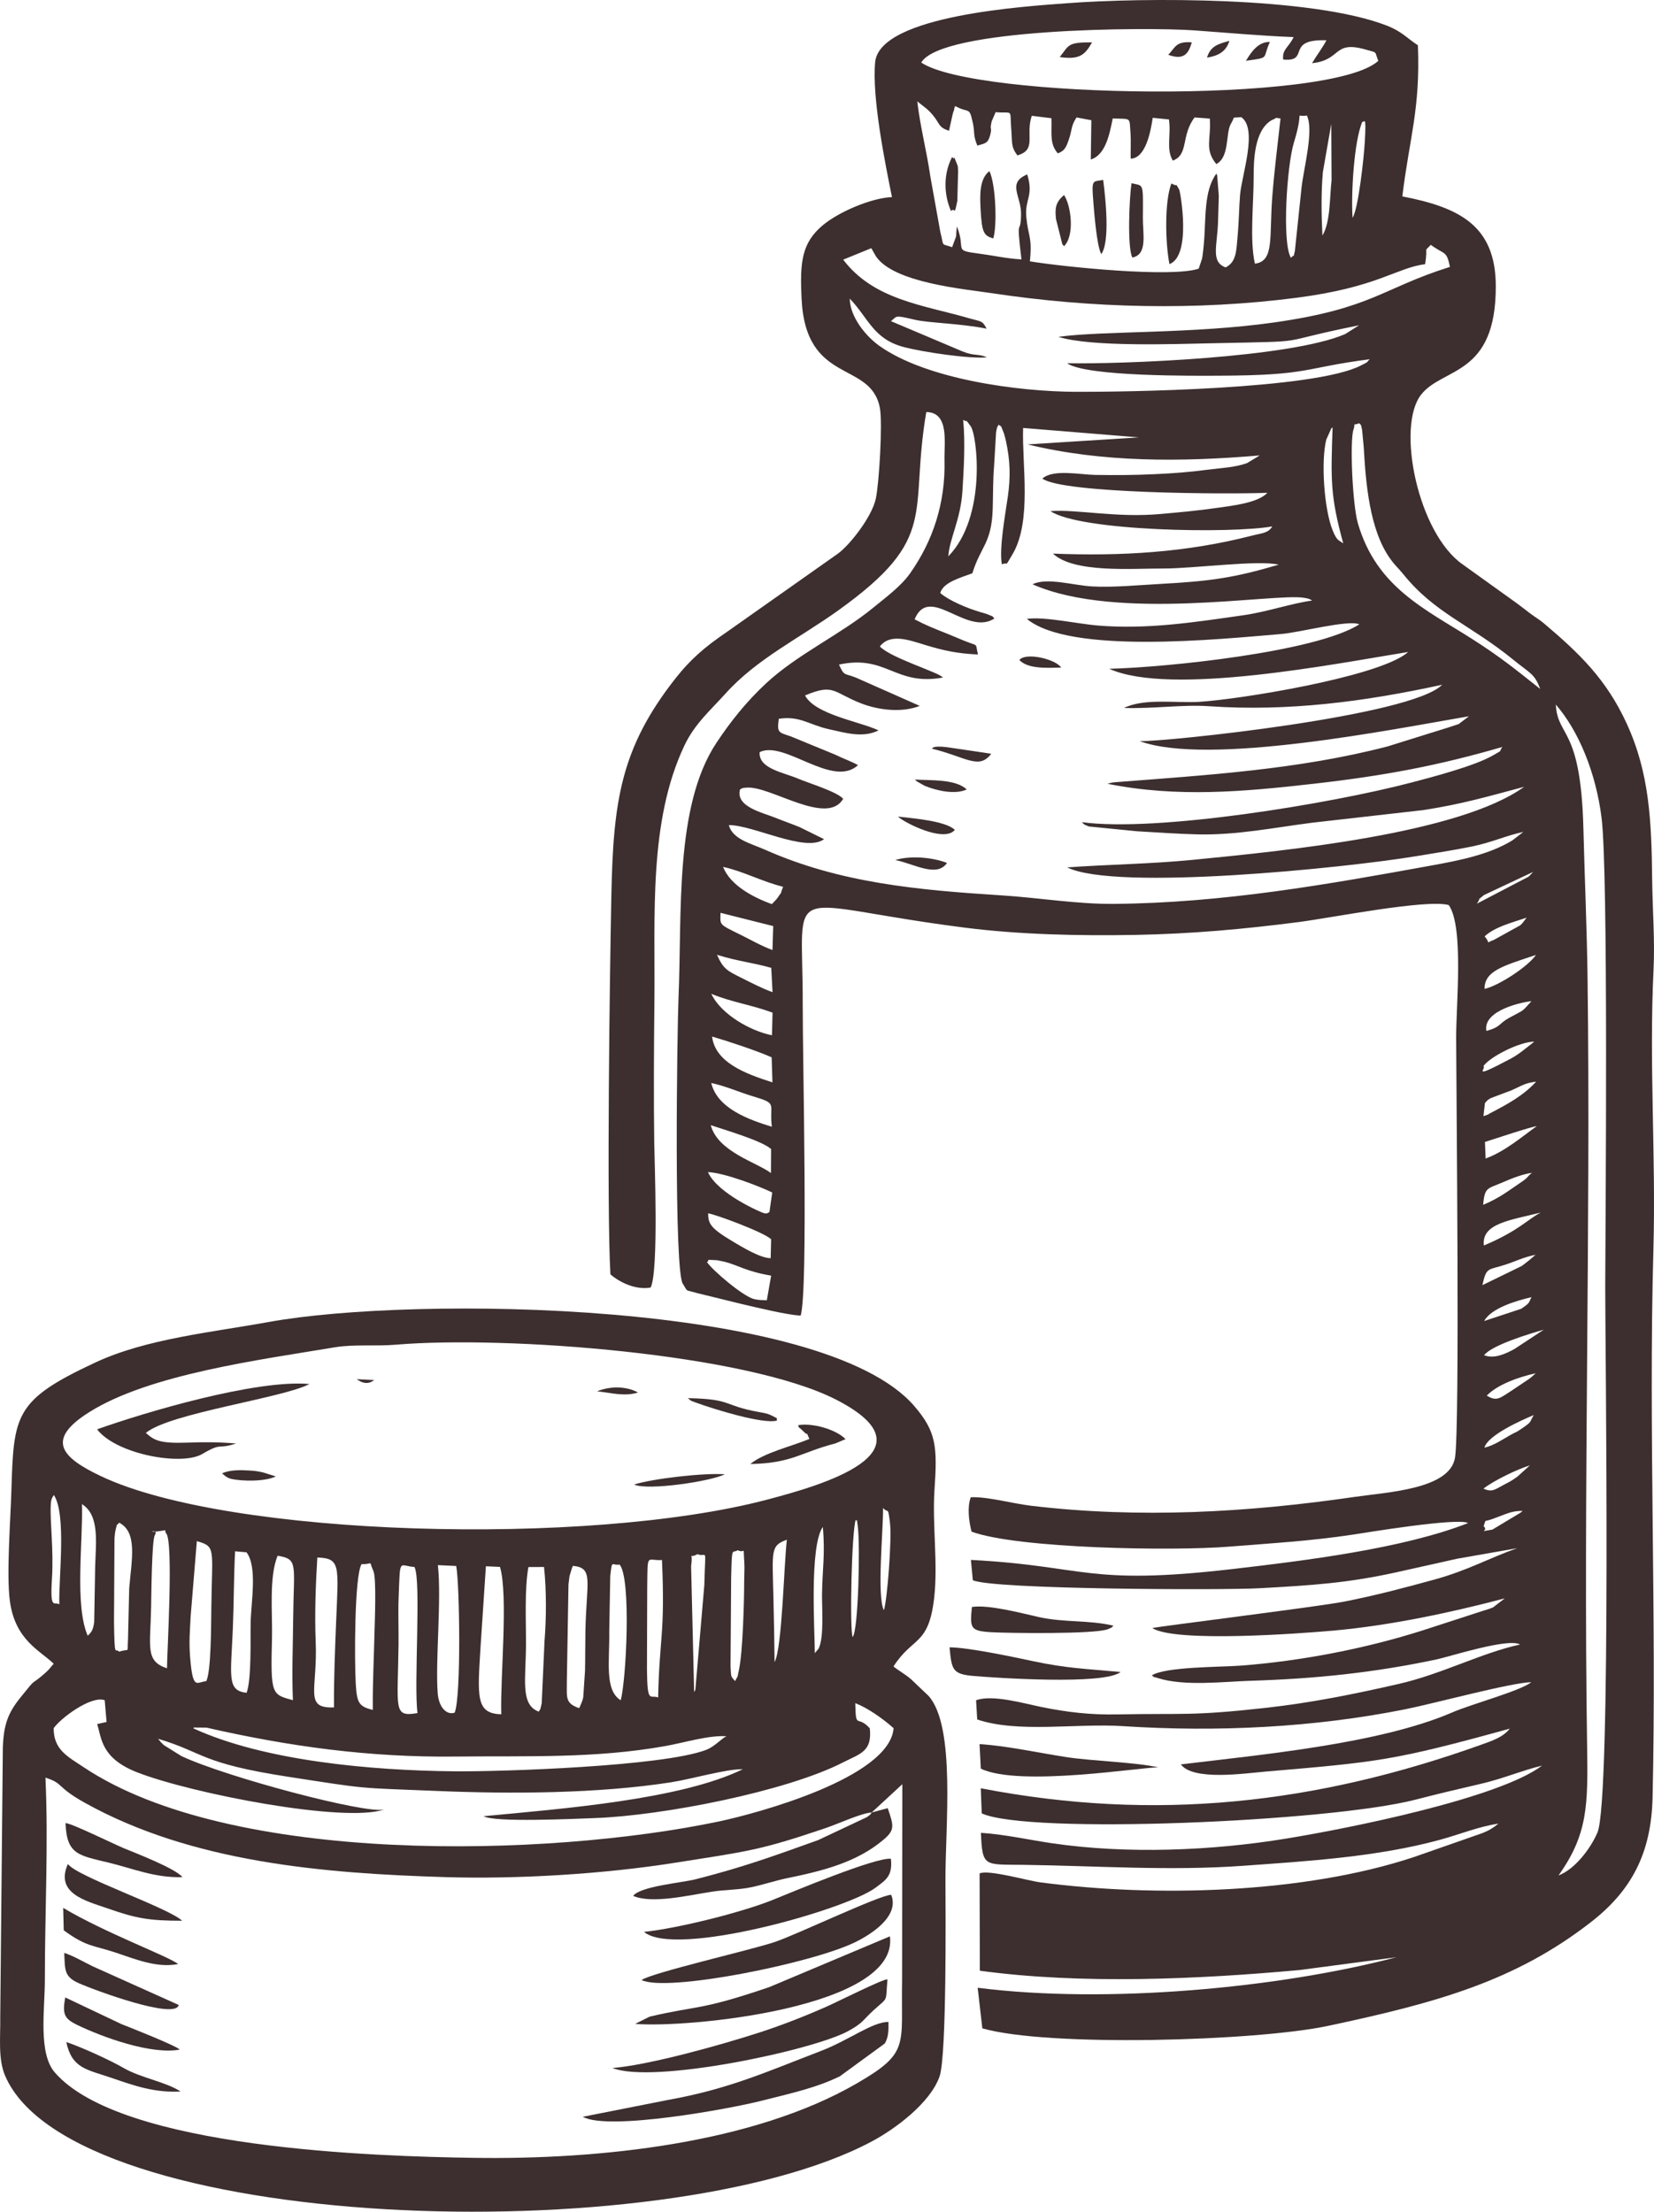 <?xml version="1.0" encoding="UTF-8"?> <svg xmlns="http://www.w3.org/2000/svg" xmlns:xlink="http://www.w3.org/1999/xlink" xmlns:xodm="http://www.corel.com/coreldraw/odm/2003" xml:space="preserve" width="187.731mm" height="251.003mm" version="1.1" style="shape-rendering:geometricPrecision; text-rendering:geometricPrecision; image-rendering:optimizeQuality; fill-rule:evenodd; clip-rule:evenodd" viewBox="0 0 4688.24 6268.34"> <defs> <style type="text/css"> .fil0 {fill:#3D2F2F} </style> </defs> <g id="Слой_x0020_1">  <g id="_2403160547760"> <path class="fil0" d="M4205.25 4325.38c8.33,-21.95 -0.88,-11.01 24.08,-20 45.18,-16.28 53.46,-23.03 86.52,-23.39 -1.91,1.61 -4.31,3.84 -5.6,4.95l-79.92 48.1c-46.98,7.7 -8.66,4.39 -25.07,-9.66zm-0.33 -106.41c29.12,-23.02 96.63,-55.29 131.53,-65.91l-35.13 31.68c-13.71,9.65 -16,11.54 -31.42,19.5 -33.78,17.45 -39.28,26.15 -64.98,14.72zm2.6 -116.01c9.21,-35.07 102.83,-76.99 140.04,-92.57 -13.1,21.12 -3.77,17.49 -32.43,37.2 -22.06,15.17 -13.99,8.2 -33.7,19.29 -25.51,14.36 -45.54,29.13 -73.92,36.08zm6.69 -147.6c30.19,-31.03 88.71,-52.36 138.68,-63.31 -2.11,1.85 -4.61,4.29 -6.25,5.65 -1.58,1.31 -4.15,3.82 -6.06,5.34 -1.8,1.44 -4,3.23 -5.96,4.72l-48.02 32.21c-33.15,20.62 -42.88,33.94 -72.38,15.39zm-7.55 -114.53c22.59,-29.06 131.43,-61.66 169.1,-72.25l-83.01 54.62c-25.22,13.73 -57.7,29.04 -86.09,17.63zm0.27 -96.91c19.72,-36.54 90.23,-57.27 134.27,-67.67 -9.17,15.96 -2.16,14.97 -29.67,33.14l-104.6 34.54zm-2069.37 -62.09c-30.72,-7.08 -118.79,-82 -133.89,-105.3 14.26,-5.99 -15.66,-7.07 29.25,-4.87 1.06,0.05 19.4,3.89 21.86,4.55 40.73,10.89 59.83,26.99 131.05,39.13l-12.32 69.91c-14.58,-0.79 -22.25,-0.27 -35.95,-3.42zm2064.28 -39.5c11.27,-52.22 15.7,-42.03 64.57,-57.96 33.69,-10.98 49.6,-20.66 86.02,-28.09l-18.9 16.16c-1.79,1.44 -3.81,2.88 -5.59,4.28 -8.13,6.4 -6.5,5.46 -15.03,11.47l-111.07 54.13zm-2017.36 -76.45c-29.02,0.02 -80.83,-31.51 -106.71,-46.95 -63.83,-38.09 -70.31,-50.25 -70.57,-80.13 18.98,2.14 156.33,52.76 178.53,73.26l-1.25 53.83zm2021.47 -35.97c-6.99,-61.94 72.01,-71.28 161.47,-93.33 -35.26,17.32 -62.22,51.75 -161.47,93.33zm-1.97 -115.21c4.37,-52.01 12.76,-44.88 57.19,-64.53 25.2,-11.14 58.09,-23.49 81.13,-26.07 -16.08,12.31 -7.77,11.03 -29.16,25.44 -39.25,26.43 -61.67,45.12 -109.17,65.16zm-2023.03 20.47c-7.39,3.38 -4.33,4.7 -15.44,3.15 -5.11,-0.71 -131.09,-54.34 -158.87,-116.4 47.52,1.82 147.35,40.8 182.24,57.75l-7.93 55.5zm4.27 -110.62c-40.46,-30.48 -150.34,-59.92 -170.66,-135.66 36.82,12.52 144.48,43.64 171.08,67.63l-0.41 68.03zm2023.87 -88.1c22.98,-7.27 131.57,-43.44 146.81,-44.72 -42.93,30.53 -90.31,71.83 -144.96,91.66l-1.85 -46.94zm-2021.35 -43.11c-65.95,-20.32 -154.24,-51.68 -171.78,-124.01 40.28,8.41 78.45,25.92 120.57,38.49 69.79,20.83 43.13,19.76 51.21,85.52zm2021.32 -67.29c7.12,-7.03 4.13,-6.62 16.47,-13.78l58.01 -21.87c31.71,-13.81 37.03,-20.47 70.74,-24.94 -36.21,39.61 -82.16,64.58 -130.76,89.73 -23.6,12.21 18.74,-6.16 -18.74,8.26l4.29 -37.41zm-2021.83 -129.44l2.25 70.95c-77.59,-24.62 -162.42,-56.84 -171.07,-129.85 45.53,13.27 127.62,40.42 168.82,58.9zm2017.43 24.89c19.22,-26.96 103.18,-69.25 144.12,-69.39 -1.74,1.48 -4.08,3.49 -5.22,4.42l-30.09 23.47c-9.87,7.36 -19.84,14.32 -32,20.76 -116.84,61.88 -66.38,26.78 -76.81,20.75zm8.54 -99.68c-11.39,-60.3 109.87,-83.42 127.56,-84.11 -30.26,32.91 -17.54,21.9 -61.97,46.39 -33.07,18.23 -23.05,25.85 -65.59,37.73zm-2025.05 12.28c-59.96,-11.7 -144.59,-59.09 -172.01,-117.55 56.41,23.57 111.97,30.68 173.61,53.39l-1.6 64.16zm1.6 -122.13c-29.35,-10.63 -55.17,-24.12 -86.7,-39.86 -41.24,-20.58 -52.75,-25.29 -70.68,-66.05 59.22,18.51 99.06,21.53 153.76,36.95l3.62 68.96zm2018.12 -9.25c-0.05,-50.87 51.02,-64.77 145.76,-96.27 -23.25,33.91 -107.02,87.78 -145.76,96.27zm0.37 -148.96c28.11,-26.1 73.14,-37.72 118.88,-52.98l-11.79 15.42c-1.96,2.04 -3.71,4.05 -5.87,6.05l-75.46 41.73c-26.02,8.46 -6.13,13.49 -25.77,-10.23zm-2018.63 38.74c-33.13,-12.28 -57.75,-27.01 -87.89,-41.92 -65.2,-32.25 -60.23,-27.32 -59.42,-63.51l149.38 37.61 -2.08 67.82zm1996.6 -131.38c17.18,-25.46 -7.77,-0.58 19.9,-24.28l139.36 -65.6c-2.14,2.29 -4.52,5.11 -6.38,6.89 -1.76,1.69 -4.06,4.47 -6.2,6.41l-146.67 76.59zm-1998.42 1.23c-54.87,-19.66 -118.06,-54.03 -138.26,-105.5 58.74,12.93 109.47,41.46 170.15,56.42 -12.8,32.45 2.53,3.89 -15.63,31.27 -3.63,5.47 -12.2,13.28 -16.26,17.82zm2229.81 2752.87c83.14,-116.36 83.58,-200.05 81.07,-364.33 -10.91,-712.86 10.28,-1466.25 1.28,-2176.29 -1.78,-140.4 -8.23,-283.43 -11.78,-425.31 -7.32,-292.28 -73.07,-257.42 -78.28,-352.5 64.77,74.41 113.68,193.25 129.69,320.74 19.62,156.25 11.05,1134.28 10.42,1329.48 -0.42,132.2 17.75,1453.95 -22.01,1546.55 -20.28,47.22 -65.02,104.82 -110.38,121.66zm-244.44 -3504.06c-134.36,-85.63 -271.17,-146.29 -324.19,-327.82 -15.53,-53.16 -23.29,-234.15 -12.52,-265.98 7.7,-22.78 -7.04,-9.18 16.43,-17.84 7.54,9.43 2.72,-1.93 7.88,17.99l4.78 50.76c5.67,100 16.23,234.81 75.92,316.56 15.87,21.73 20.2,22.76 36.22,42.61 89.88,111.31 187.54,141.11 312.64,243.04 47.39,38.61 59.84,39.24 75.36,82.15 -69.9,-55.42 -112.35,-90.37 -192.53,-141.46zm-365.73 -271.12c-11.85,-9.59 -17.58,-5.27 -30.52,-38.04 -23.74,-60.11 -33.09,-193.74 -17.62,-256.06l12.61 -27.99c0.74,-4.32 3.49,-4.64 5.27,-6.92 -4.95,147.92 -6.92,193.8 30.25,329zm-1119.43 36.67c3.09,-49.91 35.05,-104.31 40.03,-185.26 3.82,-61.96 8.36,-139.03 2,-201.72 13.53,9.77 3.43,-6.93 21.24,18.1 19,26.7 45.72,257.42 -63.27,368.88zm68.14 48.03c23.76,-77.15 54.7,-84.02 57.71,-183.17 1.24,-40.98 0.42,-79.58 3.87,-120.39l5.63 -96.09c3.13,-17.12 2.87,-13.67 7.57,-21.78 9.65,11.88 0.84,-10.08 14.51,24.36 1.08,2.71 4.69,16.67 5.73,21.4 12.43,56.83 13.46,102.65 5.46,158.99 -6.92,48.68 -25.01,145.77 -16.89,191.37 20.63,-8.59 5.8,12.13 29.73,-27.66 56.29,-93.63 26.91,-255.86 30.57,-358.85l328.23 26.74 -315.32 19.84c209.79,51.33 434.96,50.32 657.83,31.26l-35.96 21.71c-34.75,12.7 -74.5,13.85 -112.98,18.92 -52.54,6.92 -98.12,10.22 -150.21,12.56 -60.89,2.74 -107.7,2.9 -167.26,2.05 -41.76,-0.59 -119.69,-17.26 -149.82,10.42 58.59,42.71 528.46,44.75 637.88,40.22 -27.13,29.1 -100.56,36.68 -142.13,42.68 -56.41,8.15 -103.48,12.28 -161.38,17.48 -125.22,11.25 -236.07,-13.88 -311.43,-8.19 84.91,57.1 512.84,64.27 628.84,43.3 -11.86,19.53 -28.14,18.54 -59.71,26.65 -183.76,47.23 -369.01,58.18 -562.11,50.42 59.83,55.96 223.92,41.91 313.33,42.24 83.64,0.31 268.96,-24.8 326.54,-10.86 -125.71,37.04 -191.74,46.78 -335.14,54.56 -60.56,3.28 -135.26,10.51 -194.15,7.09 -53.77,-3.12 -128.11,-26.24 -168.36,-6.04 239.45,106.12 684.82,24.86 768.22,38.13 17.29,2.75 16.12,3.35 24.47,7.93 -59.21,8.03 -126.56,31.79 -194.21,41.51 -141.46,20.34 -274.54,40.97 -414.81,29.2 -54.85,-4.6 -151.18,-25.91 -199.72,-18.68 122.32,101.09 543.12,57.78 722,42.72 51.91,-4.37 190.66,-41.29 220.18,-27.25 -122.87,78.57 -549.84,122.23 -708.81,125.87 173.14,78.48 644.94,-14.94 847.24,-47.6 -1.91,1.82 -4.46,3.94 -6.02,5.1 -90.66,67.87 -475.3,129.82 -586.77,136.22 -66.4,3.82 -155.09,-10.87 -212.59,17.35 83.78,2.55 165.78,-10.06 241.13,-4.9 224.79,15.4 441.23,-12.99 660.77,-60.95 -85.64,89.07 -784.31,161.83 -857.2,159.89 194.23,71.26 715.95,-33.42 933.13,-70.54l-29.18 22.18c-0.46,0.22 -26.53,8.78 -26.81,8.86l-174.8 54.51c-253.29,65.92 -514.34,81.29 -774.39,101.59 -2.09,0.16 -5.29,0.83 -6.93,1l-12.66 3.2c198.21,39.82 387.04,22.42 584.32,0.02 202.97,-23.04 352.91,-51.47 535.27,-104.36 -13.08,17.16 6.18,4.93 -26.83,23.98 -52.39,30.24 -173.75,61.81 -231.3,76.92 -230.5,60.51 -721.83,141.15 -934.05,112.24 11.84,10.28 1.77,4.45 20.26,12.3l136.16 13.5c57.96,3.36 114.19,7.45 171.97,8.82 111.24,2.62 218.26,-19.5 325.05,-33.09l314.81 -35.76c113.02,-17.49 185.63,-39.45 285.61,-65.97 -184.65,133.56 -682.09,181.72 -937.89,206.89 -121.72,11.97 -236.45,12.88 -357.46,21.53 136.3,67.89 789.04,1.63 991.54,-32.14 51.27,-8.55 104.62,-16.55 156.62,-27.25 55.76,-11.48 98.85,-31.74 144.79,-41.09l-30.5 23.58c-66.12,40.69 -150.82,57.15 -228.69,71.31 -295.22,53.71 -591.66,106.46 -901.76,109.01 -103.78,0.86 -213.66,-17.51 -317.32,-24.12 -236.15,-15.05 -458.34,-34.7 -671.55,-129.63 -39.11,-17.42 -91.44,-29.06 -102.16,-69.5 68.64,-0.65 217.49,78.85 269.97,39.87l-69.39 -34.27c-23.42,-9.55 -47.46,-17.86 -70,-26.97 -34.62,-14 -112.44,-30.85 -98.78,-79.71 9.35,-4.7 2.5,-3.76 19.07,-5.14 66.94,-5.56 227.55,110.08 273.28,31.57 -18.37,-20.46 -96.88,-43.91 -127.67,-57.02 -41.99,-17.88 -112.64,-28.36 -109.13,-75.13 70.41,-34.71 206.56,103.4 278.86,36.83 -18.36,-10.45 -41.85,-18.4 -65.94,-30.27l-124.52 -51.19c-34.86,-12 -39.51,-9.43 -34.13,-49.91 59.54,-9.15 86.15,17.2 141.73,29.42 47.25,10.39 96.48,25.77 140.96,3.44 -52.08,-25 -179.61,-44.52 -208.29,-99.01 82.48,-34.69 79.11,-8.72 158.58,22.32 50.9,19.88 117.07,26.89 166.6,7.27l-181.2 -80.25c-33.69,-13.23 -32.24,-3.18 -47.77,-36.82 134.86,-29.18 158.8,61.37 294.29,36.77 -6.9,-13.37 -146.9,-54.93 -178.41,-88.14 29.59,-38.47 83.22,-17.92 129.24,-3.99 53.83,16.29 90.15,23.92 148.86,26.76 -8.7,-35.25 4.17,-21.36 -39.75,-39.22 -15.7,-6.38 -31.71,-13.43 -49.06,-20.34 -39.54,-15.76 -57.69,-22.87 -90.83,-40.1 42.09,-101.49 147.39,49.19 226.26,-2.39 -9.31,-9.09 0.96,-3.31 -19.61,-11.84 -5.49,-2.28 -13.29,-4.18 -19.8,-6.1 -37.11,-10.94 -88.16,-32.09 -114.17,-54.21 8.34,-31.13 60.98,-44.4 91.03,-55.98zm1283.45 -876.09c8.55,-55.7 -5.83,-31.1 15.92,-54.71 40.51,29.39 44.6,15.43 54.36,62.45 -192.46,60.43 -219.27,117.62 -497.08,157.31 -231.79,33.11 -486.46,23.48 -612.89,40.94 92.59,29.25 329.68,20.45 438.91,18.14 299.02,-6.32 156.46,0.53 413.42,-50.84l-39.27 24.84c-155.86,67.51 -634.78,85.58 -788.18,82.68 53.58,38.88 371.25,35.54 431.65,35.32 258.27,-0.91 235.43,-22.07 426,-46.62 -12.56,12.07 0.26,4.66 -24.27,17.37 -132.82,68.86 -676.91,75.38 -807.21,74.95 -166.37,-0.54 -424.83,-35.66 -558.02,-130 -38.67,-27.39 -83.68,-82.2 -84.31,-134.13 52.3,53.98 66.24,114.02 151.88,136.87 54.73,14.6 186.66,34.12 237.12,29.58 -25.36,-11.31 -35.21,-2.66 -70.44,-17.25l-201.89 -85.41c19.07,-14.79 8.66,-17.69 68.75,-3.74 39.1,9.08 125.71,9.88 202.33,25.12 -11.63,-23.81 -16.77,-20.09 -48.22,-29.2 -132.06,-38.25 -271,-51.97 -358.16,-166.43l79.74 -32.48 13.09 23.04c50.64,75.16 249.86,92.58 326.82,104.23 284.46,43.06 580.92,50.08 865.72,13.21 230.03,-29.78 281.14,-84.27 364.25,-95.26zm-291.15 -81.01c-2.99,-56.73 -3.97,-124.4 1.31,-180.55l23.72 -135.73 0.82 159.33c-5.63,49.14 -2.83,118.02 -25.85,156.95zm-89.38 62.94c-25.87,-43.42 -11.14,-262.55 8.32,-325.93 31.47,-102.53 -1.13,-70.6 36.81,-77.3 20.62,40.67 -8.95,150.25 -14.87,203.31l-19.12 181.51c-7.48,27.55 4.33,2.26 -11.14,18.4zm174.8 -113.3c-4.66,-63.08 3.57,-217.2 27.83,-272.69 4.23,6.64 11.83,-27.83 6.66,59.85 -2.55,43.36 -18.24,187.7 -34.5,212.84zm-276.9 130.03c-15.17,-68.1 -3.36,-170.14 -3.48,-246.2 -0.07,-46.13 1.73,-131.26 50.36,-160.11 1.45,-0.86 4.24,-1.99 5.64,-2.63 14.57,-6.61 -0.55,-4.5 20.12,-2.78 -8,72.37 -17.43,146.57 -23.15,218.95 -9.35,118.23 6.63,185.65 -49.48,192.76zm-858.18 -46.68c-33.14,-11.91 -22.03,1.43 -33.37,-42.79l-28.13 -156.31c-10.96,-75.69 -28.35,-138.38 -37.29,-214.33l27.56 21.89c1.42,1.29 3.3,2.99 4.64,4.3 1.31,1.28 3.15,3.05 4.4,4.35l8.12 9.14c20.42,25.26 14.94,33.78 45.26,43.84l9.85 -44.98c0.68,-2.83 1.67,-6.05 2.27,-8.37 0.6,-2.35 2.19,-3.74 2.65,-8.37 0.47,-4.68 1.5,-5.77 2.85,-8.39 40.71,22.19 39.3,-0.7 49.99,48.32 6.13,28.13 -0.17,33.24 12.71,63.7 23.81,-6.61 30.09,-7.08 36.19,-29.48 5.93,-21.77 -0.46,-14.31 2.74,-30.91 0.62,-3.24 1.05,-5.66 1.77,-8.64l11.14 -25.66c52.57,4.44 39.07,-12.58 44.45,51.21 2.91,34.59 -1.7,46.3 17.22,71.31 56.22,-16.58 21.94,-56.12 40.72,-112.29l55.76 6.88c1.44,44.95 -5.81,71.61 18.05,99.64 19.22,-7.35 23.57,-16.3 32.01,-41.49 8.95,-26.71 4.71,-35.05 21.02,-60.43l42.04 7.97 -1.58 111.31c43.57,-13.41 53.91,-76.88 62.23,-116.37 54.45,2.18 46.72,-4.74 50.34,41.75 1.66,21.28 -0.08,50.91 0.63,72.22 43.27,-1.03 56.92,-80.01 62.36,-115.74l45.9 4.57c6.8,43.49 -8.8,83.3 11.02,116.77 45.96,-17.38 22.35,-70.18 61.68,-122.39l43.15 3.17c4.27,59.71 -15.95,86.85 18.51,128.98 38.54,-20.39 25.56,-87.98 41.49,-114.46 13.92,-23.14 -1.11,-15.46 28.99,-18.56 48.22,32.66 1.08,165.89 -3.21,220.64 -2.85,36.38 -3.39,78.03 -6.61,113.39 -4.03,44.21 -3.2,76.14 -34.23,91.84 -42.77,-15.35 -23.87,-60.74 -21.58,-128.2 0.84,-24.82 1.26,-49.86 2.17,-74.76l-4.44 -55.83c-0.28,-3.7 -1.34,-4.75 -2.57,-6.86 -36.52,50.08 -28.79,128.34 -35.62,202.25 -0.71,7.73 -3.17,31.04 -4.73,38.18l-9.59 28.82c-77.51,25.99 -382.64,-5.02 -478.54,-20.81 7.35,-69.46 -4.9,-69.46 -10.06,-125.35 -4.76,-51.65 21.38,-59.34 2.58,-121 -58.44,24.46 -16.61,60.89 -17.53,113.27 -1.16,66.46 -14.68,-4.28 1.12,127.58 -41.96,-2.25 -79.78,-11.08 -120.33,-16.36 -75.44,-9.82 -35.58,-8.68 -62.57,-76.91 -1.47,7.05 -2.25,27.78 -2.31,28.07l-11.28 30.69zm-87.51 -523.37c56.81,-97.24 636.68,-101.04 774.69,-91.11 94.35,6.79 188.54,15.48 280.85,18.97 -14.47,30.06 -33.3,34.82 -29.55,63.71 77.85,7.02 3.89,-58.84 122.57,-54.65 -11.52,21.73 -28.06,43.19 -40.89,64.93 84.32,-8.65 58.45,-64.99 150.83,-38.98 37.1,10.44 25.31,3.7 36.99,32.33 -134.18,123.15 -1145.35,106.96 -1295.49,4.8zm1587.82 4767.28c-468.36,167.74 -923.34,219.58 -1419.1,123.64l2.69 71.11c129.64,60.54 986.28,23.98 1229.41,-38.76 64.75,-16.71 117.56,-29.27 183.88,-44.58 64,-14.77 118.76,-38.49 174.95,-51.97 -121.58,91.89 -541.62,176.87 -725.95,206.98 -210.43,34.38 -450.59,44.35 -663.45,13.02 -65.19,-9.59 -133.3,-25.1 -201.08,-29.48 3.86,98.33 9.76,89.25 120.85,90.74 208.18,2.8 414.6,17.64 622.62,2.65 182.03,-13.11 379.7,-24.99 557.7,-73.65 55.64,-15.21 109.91,-37.62 165.81,-45.84l-13.09 9.89c-2.3,1.51 -10.49,6.72 -13.14,8.19 -5.1,2.84 -15.52,7.17 -19.34,8.83l-195.04 68.19c-312.3,103.21 -731.82,114.31 -1056.99,71.5 -38.58,-5.08 -147.68,-36.92 -173.13,-25.49l0.66 275.79c288.05,39.12 617.5,24.34 906.39,-1.95l274.42 -36.32c-333.25,87.61 -822.31,132.99 -1186.97,86.57l13.22 115.02c186.86,53.55 775.67,36.29 979.29,-6.89 312.19,-66.2 531.5,-127.97 745.03,-293.58 115.1,-89.27 171.83,-194.81 175.48,-354.12 11.77,-513.79 -11.86,-1040.56 2.34,-1552.77 7.36,-265.37 -12.54,-526.22 0.39,-792.9 4.07,-83.99 -2.94,-170.78 -3.86,-253.92 -1.86,-168.68 -7.85,-303.26 -71.91,-443.09 -57.72,-126.01 -133.95,-199.14 -234.69,-284.46 -13.58,-11.5 -23.41,-16.31 -41.02,-29.71 -14.42,-10.97 -19.85,-15.56 -35.1,-26.76l-154.2 -110.65c-126.86,-87.9 -189.48,-390.56 -117.88,-481.48 61.46,-78.04 212.49,-50.92 211.54,-308.11 -0.63,-170.37 -102.48,-222.15 -264.94,-253.57 20.27,-166.63 51.23,-247.29 44.18,-428.2 -31.08,-20.43 -46.03,-39.55 -88.57,-56.01 -213.71,-82.7 -693.89,-79.43 -905.86,-63.25 -109.91,8.39 -531.95,33.18 -544.1,167.54 -9.08,100.46 27.92,284.12 47.74,381.87 -58.53,2.48 -150.08,41.62 -195.43,79.27 -61.08,50.73 -65.62,106.02 -60.87,207.91 11.53,247.05 196.24,174.46 222.03,310.5 8.01,42.28 -1.97,212.12 -11.5,256.9 -11.04,51.87 -74.39,132.31 -107.69,156.15l-315.45 222.43c-62.89,42.66 -103.11,78.22 -143.89,129.9 -156.86,198.77 -177.08,350.67 -182.56,615.29 -4.66,225.1 -13.51,881.06 -2.72,1074.82 27.21,23.3 71.73,44.63 113.91,37.46 23.35,-43.52 11.01,-362.05 10.38,-407.48 -1.87,-133.98 -0.9,-271.36 0.45,-405.26 2.41,-240.37 -16.93,-508.56 85.1,-723.64 29.41,-61.99 73.93,-99.82 116.78,-147.49 87.99,-97.9 209.63,-156.71 319.62,-235.63 288.5,-207.01 199.7,-271.86 249.1,-561.89 66.08,0.67 50.43,87.57 51.63,136.41 2.98,121.08 -32.42,228.3 -97.55,320.75 -26.13,37.1 -70.93,69.85 -104.71,97.55 -94.1,77.16 -215.22,131.68 -304.69,215.31 -54.57,51 -99.44,106.9 -140.02,168.29 -118.65,179.51 -96.67,483.49 -106.94,721.55 -3.93,91.15 -13.77,787.36 13.11,812.01 15.18,23.91 3.29,14.2 39.17,25.03l127.26 31.17c45.43,10.43 123.93,29.99 166.64,32.89 21.74,-69.61 5.5,-725.86 5.89,-883.48 0.88,-359.68 -66.64,-283.24 459.33,-216.22 156.51,19.94 325.65,23.44 483.91,20.59 157.3,-2.83 308.96,-16.45 464.53,-36.66 89.62,-11.64 361.46,-65.5 423.39,-47.89 43.2,61.01 20.68,282.48 20.97,377.1 0.51,170.23 10.62,1098.55 -3.09,1188.2 -13.8,90.25 -189.29,98.18 -285.41,112.16 -304.73,44.32 -609.9,61.32 -915.29,25.08 -55.09,-6.54 -124.19,-26.35 -172.03,-24.19 -10.13,26.49 -5.82,66.86 2.28,97.45 130.52,47.95 568.95,55.48 729.23,42.54 120.85,-9.76 228.88,-15.63 351.56,-34.09 31.94,-4.8 296.78,-48.99 326.68,-32.82 -184.01,72.31 -463.93,106.8 -669.89,130.59 -411.8,47.58 -413.18,-9.1 -739.44,-26.09l5.42 57.5c54.88,26.19 707.73,28.67 813.08,22.76 148.12,-8.32 248.06,-14.41 387.96,-45.3 58.47,-12.91 114.5,-25.37 172.27,-38.42l169.72 -29.8c-80.71,28.4 -139.84,62.93 -234.86,89 -86.48,23.73 -164.2,44.32 -254.69,62.26 -73.62,14.59 -538.42,71.91 -544.74,75.2 65.32,41.42 414.31,15.98 514.35,7.04 159.77,-14.27 335.39,-51.78 484.79,-91.31l-33.23 25.55c-4.96,2.5 -18.96,6.8 -26.47,9.06l-172.48 56.01c-162.4,51.85 -346.66,87.24 -516.9,100.07 -56.27,4.24 -212.18,2.81 -251.43,27.58 17.16,11.82 -9,-0.68 16.94,7.61 74.93,23.96 186.5,10.09 262.73,7.73 182.37,-5.63 349.28,-22.73 527.79,-60.63 36.63,-7.78 203.09,-61.62 236.23,-42.15 -109.39,23.71 -221.35,83.7 -343.89,111.7 -124.92,28.54 -246.58,53.39 -378.54,67.99 -210.59,23.3 -227.38,14.72 -420.1,18.42 -76.68,1.47 -142.4,-6.49 -212.84,-20.76 -51.99,-10.53 -140.02,-36.36 -186.52,-19.35l3.25 54.46c115.92,39.12 280.6,10.27 413.49,18.89 266.36,17.27 540.67,4.12 800.97,-48.07 79.5,-15.94 304.13,-76.62 356.06,-76.33 -33.79,25.59 -167.63,61.13 -224.11,85.53 -206.73,89.31 -546.57,120.18 -769.26,147.31 35.55,47.04 179.66,25.51 241.73,20.21 318.32,-27.16 361.41,-30.71 690.54,-121.54 -18.31,24.12 -50.89,34.76 -80.23,45.27z"></path> <path class="fil0" d="M2470.77 5136.84l86.84 -80.12 -0.64 554.89c-3.76,186.76 23.65,205.14 -128.9,293.34 -293.71,169.82 -728.26,216.21 -1086.03,210.7 -270.73,-4.17 -998.9,-25.06 -1186.83,-242.16 -47.53,-54.91 -28.05,-179.37 -28.08,-261.87 -0.06,-192.73 10.28,-383.8 1.72,-573.53 53.7,17.4 28.21,24.87 112.1,71.54 303.16,168.65 675.2,199.95 1021.82,210.41 201.8,6.09 446.05,-8.37 648.95,-40.47 207.01,-32.76 238.99,-34.18 427.69,-98.23 37.93,-12.88 103.27,-43.22 131.37,-44.49zm-411.4 -216.04c-13.54,5.37 -33.01,28.98 -57.24,38.36 -121.97,47.22 -583.6,62.21 -713.06,60.99 -238.46,-2.23 -540.97,-29.78 -741.62,-122.02 1.95,-0.96 5.25,-4.06 6.19,-2.01l31.43 0.15c235.02,53.64 461.66,84.78 705.21,82.05 204.14,-2.28 394.75,6.12 596.03,-29.81 53.07,-9.47 123.31,-31.29 173.06,-27.72zm-1783.9 -34.56c12.57,40.45 11,96.74 112.93,136.66 152.93,59.9 587.68,144.6 701.05,105.36 -49.13,14.23 -447.11,-91.27 -575.21,-151.25l-49.9 -31.2c-11.25,-10.82 -6.16,-5.7 -16.21,-17.89 132.23,39.67 118.07,69.09 368.52,107.67 233.26,35.93 187.69,30.65 425.09,40.37 209.34,8.57 453.04,7.45 659.4,-24.53 58.75,-9.11 158.68,-38.46 204.24,-37.14 -176.98,86.22 -511.82,111.93 -734.58,133.05 29.52,18.41 259.57,7.29 315.05,5.34 191.08,-6.69 542.69,-75.06 704.38,-158.09 47.87,-24.58 82.46,-30.18 75.18,-96.32 -36.36,-40.07 -39.38,5.9 -41.15,-71.33 33.39,12.76 76.64,42.33 108.67,71.06 -11.34,140.96 -390.5,242.25 -495.27,264.28 -485.69,102.12 -1383.66,125.28 -1801.28,-154.28 -43.06,-28.82 -84.73,-48.55 -84.25,-110 19.06,-28.15 106.68,-93.58 144.66,-79.29l5.26 61.61 -26.58 5.9zm899.18 -445.24c20.05,34.6 -2.14,335.2 8.77,414.1 -70.16,12.06 -55.85,-10.54 -53.76,-195.01 0.5,-43.87 -1.43,-88.93 0.27,-132.49 4.55,-116.75 0.22,-89.24 44.72,-86.6zm202.63 -2l39.97 1.83c23.83,82.33 0.41,312.82 3.56,417.65 -72.24,-1.77 -67.38,-48.87 -58.78,-189.53l15.25 -229.95zm-136.12 -3.18l51.93 2.41c9.63,47.39 14.59,370.17 -4.38,415.79 -23.49,7.62 -45.02,-16.04 -48.04,-55.15 -7.05,-91.55 11.28,-264.41 0.48,-363.06zm285.89 415.21c-53.03,-19.67 -36.49,-92.11 -36.12,-190.89 0.25,-66.1 -4.4,-156.07 6.8,-218.85l44.34 -0.21c6.96,66.56 6.72,143.44 1.34,210.25l-7.91 175.77c-5.01,21.97 -2.75,14.01 -8.46,23.93zm-502.17 -418.11c35.47,1.47 18.45,-14.31 33.52,19.64 9.05,20.37 3.75,146.18 3.14,172.34 -1.7,73.73 -5.54,147.75 -4.82,221.22 -40.82,-9.57 -45.05,-21.86 -48.29,-73.36 -3.88,-61.65 -4.05,-306.81 16.45,-339.85zm-325.97 364.79c-56.31,-6.62 -44.59,-45.42 -38.87,-183.58 3.01,-72.51 2.55,-143.17 6.27,-217.5l32.4 2.84c31.39,41.07 12.98,140.05 11.74,199 -0.99,47.04 2.84,161.76 -11.55,199.24zm942.67 43.49c-40.95,-14.23 -34.38,-31.04 -34.89,-74.68l4.66 -276.07c0.06,-0.62 2.96,-23.65 2.99,-23.8l6.71 -21.98c0.58,-1.73 1.59,-4.73 2.9,-6.83 60.07,5.72 37.93,43.81 35.37,187.06 -0.65,36.53 -0.3,73.79 -1.06,109.61l-5.02 75.4c-5.26,22.88 2.02,-4.64 -4.96,16.19 -0.89,2.64 -2.46,5.52 -3.25,7.62 -0.78,2.09 -2.06,5.12 -3.46,7.48zm-811.33 -22.56c-59.84,-16.69 -63.52,-13.9 -59.29,-175.67 1.8,-68.69 -9.05,-174.68 16.06,-233.79 59.61,9.87 45.33,23.42 43.94,180.51 -0.7,78.64 -3.98,149.25 -0.7,228.95zm1479.28 -133.25c0.07,-61.56 -15.8,-302.85 22.73,-357.82 7.13,76.25 -1.44,120.84 -2.27,191.49 -0.44,37.17 6.18,120.61 -9.46,153.1l-11 13.22zm-225.75 79.15c-12.69,-14.71 -11.25,-8.95 -13.09,-42.01l1.7 -247.08c2.08,-99.13 2.53,-70.83 18.5,-81.94 23.09,11.34 14.93,-18.67 18.96,36.55 0.9,12.36 -0.53,39.71 -0.53,53.89 0,54.4 -3.82,198 -14.7,248.29 -7.15,33.05 -0.49,9.55 -10.84,32.31zm-218.28 46.21c-22.91,-8.34 -30.67,19.97 -31.67,-79.64l0.69 -230.05c1.39,-104.17 -2.67,-76.71 41.84,-79.69 9.21,211.86 -7.29,218.51 -10.87,389.38zm-106.14 8.05c-46.63,-28.83 -31.05,-112.36 -32.45,-193.93l2.83 -158.18c5.44,-50.01 4.46,-28.1 26.36,-32.64 33.78,38.43 18.8,329.79 3.25,384.76zm-812.69 20.25c-86.29,3.19 -45.94,-49.11 -51.86,-187.76 -3.18,-74.25 0.03,-162.52 4.65,-237.1 66.54,2.36 59.78,22.83 53.25,183.17 -3.19,78.33 -6.56,162.34 -6.03,241.69zm-362.29 -74.17c-26.51,1.29 -37.84,29.38 -45.55,-69.09 -3.35,-42.76 -0.6,-72.67 1.57,-114.93l17.55 -213.12c54.78,15.86 43.11,19.83 41.09,187.04 -0.61,50.13 -0.48,185.04 -14.66,210.11zm-246.68 -83.73c-10.65,-12.75 -12.89,23.86 -14.54,-82.36l1.33 -238.83c0.42,-6.18 1.71,-19.02 3.33,-24.78 6.42,-22.81 -0.57,-6.56 9.89,-19.67 52.38,27.02 35.62,102.81 28.52,186.03l-3.45 146.78c-2.72,39.94 6.26,22.3 -25.06,32.81zm-105.42 -418.25c50.17,31.37 39.54,106.89 37.47,176.99l-2.77 157.63c-3.7,27.46 -10.96,30.18 -18.31,38.53 -37.77,-86.86 -12.9,-269.02 -16.39,-373.15zm1735.27 532.69l-8.64 -357c7.11,-49.22 -11.82,-17.77 17.99,-33.77 28.24,10.98 22.42,-28.19 19.47,87.83l-25.38 296.11c-0.65,1.81 -2.14,4.64 -3.43,6.83zm537.77 -231.86c-20.42,-41.22 -1.46,-227.71 -2.31,-289.93 15.27,17.48 13.36,-7.59 19.64,42.32 5.65,44.87 -7.74,219.43 -17.33,247.61zm-88.46 76.01c-8.95,-22.43 -2.79,-302.01 8.81,-332.57 4.88,11.06 1.28,-15.4 5.68,18.48 7.03,54.14 1.87,294.25 -14.49,314.09zm-1943.52 88.46c-62.41,-20.43 -47.12,-60.33 -45,-173.48 0.53,-28.46 1.9,-189.44 10.4,-203.52 13.14,-21.75 -32.98,-4.35 15.95,-12.15 23.62,-3.77 8.69,-2.31 16.5,6.97 21.14,25.1 2,345.11 2.15,382.18zm1722.21 -17.46c-0.67,-60.95 -1.91,-123.1 -3.27,-182.74 -3.05,-133.27 -8.96,-147.34 38.07,-164.22 -8.6,74.22 -13.2,306.51 -34.8,346.96zm-2027.41 -163.7c-14.01,-9.8 -26.64,19.5 -20.94,-71.73 5.36,-85.72 -5.88,-160.14 -3.28,-210.18 0.57,-10.96 0.66,-9.34 2.97,-18.34l5.8 -9.78c36.35,55.66 13.27,234.16 15.45,310.03zm954.22 -735.99c312.75,-26.31 993.52,25.53 1247.74,155.83 292,149.67 -48.6,244.54 -196.64,283.54 -506.09,133.3 -1524.27,105.66 -1887.32,-66.74 -110.26,-52.36 -159.24,-102.06 -33.57,-181.24 171.36,-107.97 485.24,-148.7 697.8,-184.21 51.55,-8.61 115.47,-2.43 171.99,-7.18zm1410.25 911.93c54.83,-85.76 99.68,-57.68 115.32,-194.76 11,-96.44 -5.62,-208.9 0.81,-304.6 8.3,-123.39 5.81,-165.7 -57.59,-239.08 -258.26,-298.87 -1419.32,-312.44 -1828.99,-237.89 -162.6,29.59 -347.21,47.34 -491.93,114.86 -229.94,107.27 -231.36,147.38 -238.08,366.96 -2.51,82.15 -14.08,233.97 -4.27,308.39 14.84,112.51 87.2,141.61 124.38,178.55 -9.99,10.15 -10.04,13.68 -23.49,25.58 -47.26,41.81 -19.67,6.23 -71.47,70.82 -35.15,43.83 -46.86,76.75 -49.26,140.72l-7.34 765.12c0.88,54.39 -6.71,117.16 13.63,164.9 190.45,446.97 1865.77,500.42 2455.8,187.11 66.99,-35.57 166.42,-109.11 193.02,-184.62 20.76,-58.92 16.96,-479.08 16.7,-555.31 -0.52,-153.99 29.55,-436.09 -47.77,-523.23l-49.76 -47.36c-17.82,-15.24 -35.98,-24.75 -49.69,-36.13z"></path> <path class="fil0" d="M1651.86 5999.27c72.45,40.61 418.12,-22.69 508.04,-45.74 75.65,-19.39 152.38,-35.45 220.8,-69.13l127.38 -93.01c10.23,-17.75 10.74,-35.42 10.24,-60.89 -45.1,-0.63 -111.84,51.71 -191.66,82.28 -154.5,59.17 -260.07,107.71 -433.23,138.75l-241.57 47.73z"></path> <path class="fil0" d="M2470.77 5136.84c-3.58,4.73 0.74,2.96 -13.48,13.11l-137.9 64.99c-129.02,46.22 -211.43,76.45 -347.72,111.19 -39.31,10.02 -156.38,19.7 -176.95,46.99 53.06,23.45 157.18,-1.67 223.91,-11.92 37.89,-5.82 74.05,-4.88 109.85,-12.35 36.57,-7.64 67.83,-18.73 105.67,-26.51 96.67,-19.89 193.47,-43.65 269.86,-108.14 33.47,-28.26 29.1,-39.7 12.24,-89.66l-45.48 12.31z"></path> <path class="fil0" d="M1736.06 5860.98c114.52,46.07 566.46,-49.32 667.78,-104.46 43.11,-23.46 40.95,-30.61 72.29,-59.19 43.27,-39.45 33.51,-19.93 39.37,-87.71 -13.48,-0.76 -139.67,62.81 -172.82,77.49 -60.44,26.76 -126.09,52.56 -191.05,73.59 -108.65,35.17 -311.72,92.03 -415.57,100.29z"></path> <path class="fil0" d="M1818.47 5611.63c70.4,35.51 481.83,-46.68 605.56,-107.19 41.96,-20.52 126.84,-72.24 102.08,-134.28 -32.24,0.2 -270.32,114.09 -331.59,134.29 -70.57,23.26 -344.62,85.93 -376.05,107.19z"></path> <path class="fil0" d="M1800.41 5735.9c144.14,12.75 748.93,-44.61 722.07,-248.06l-341.54 143.7c-197.87,67.66 -201.46,51.41 -339.53,83.93l-41 20.44z"></path> <path class="fil0" d="M1825.37 5475.22c88.19,74.55 572.28,-62.73 656.02,-125.01 29.12,-21.66 49.28,-33.32 43.86,-82.22 -43.82,-4.51 -276.58,92.92 -335.55,116.82 -84.68,34.32 -267.48,80.53 -364.32,90.41z"></path> <path class="fil0" d="M275.2 4050.88c53.63,70.46 239.26,104.63 298.08,69.98 58.68,-34.57 41.97,-11.69 95.8,-29.82 -48.91,-4.09 -88.84,-4.23 -137.66,-2.43 -80.57,2.96 -94.92,-7.26 -117.95,-27.53 66.94,-56.17 389.09,-98.85 463.71,-138.56 -151.17,-13.58 -465.93,79.95 -601.98,128.37z"></path> <path class="fil0" d="M2780.06 5012.55c109.64,53.29 464.52,-5.79 503.42,-3.42 -61.1,-14.51 -188.85,-18.15 -260.69,-29.19 -78.64,-12.08 -167.97,-31.89 -246.28,-36.92l3.55 69.53z"></path> <path class="fil0" d="M2924.4 4707.21c-56.68,-12.09 -180.51,-38.17 -232.91,-38.48 6.11,63.85 7.49,76.23 70.07,81.39 61.15,5.04 368.24,26.26 414.82,-11.47 -99.18,-9.24 -150.84,-9.85 -251.97,-31.43z"></path> <path class="fil0" d="M3155.76 4607.29c-72.34,-16.62 -139.09,-8.24 -211.7,-24.41 -44.5,-9.91 -142.02,-36.09 -189.21,-28.45 -5.8,60.99 -5.14,68.23 57.98,71.66 42.15,2.29 290.27,6.09 327.75,-8.83 15.07,-6 12.48,-7.46 15.17,-9.97z"></path> <path class="fil0" d="M516.31 5443.65c-39.24,-37.01 -299.42,-125.4 -323.88,-160.87 -37.38,83.77 51.9,104.68 110.73,125.3 83.05,29.11 119.21,35.58 213.15,35.57z"></path> <path class="fil0" d="M185.71 5167.05c3.28,89.57 37.57,91.36 122.68,112.03 70.61,17.16 130.27,43.2 208.55,41.05 -19.22,-24.77 -134.63,-68.94 -166.05,-82.06 -30.22,-12.62 -151.66,-72.37 -165.18,-71.02z"></path> <path class="fil0" d="M506.49 5682.29l-244.07 -109.6c-21.94,-10.63 -56.88,-30.76 -80.32,-37.8 2.31,47.07 -1.23,66.75 40.59,85.51 44.34,19.89 275.43,105.11 283.8,61.9z"></path> <path class="fil0" d="M180.67 5470.71c64.1,47.27 85.35,42.69 146.46,62.98 55.6,18.47 117.51,44.64 177.84,32.71 -26.35,-21.48 -206.6,-88.03 -325.9,-159.19l1.6 63.49z"></path> <path class="fil0" d="M509.11 5808.9c-4.7,-9.05 -141.47,-63.14 -164.56,-72.15l-159.68 -75.72c-8.48,47.61 -2.91,60.09 34.22,78.02 72.16,34.85 209.22,84.59 290.01,69.85z"></path> <path class="fil0" d="M511.82 5927.64c-40.46,-26.98 -112.92,-38.72 -159.78,-65.77 -39.21,-22.64 -118.47,-59.05 -164.14,-74.44 16.03,74.84 57.37,77.44 127.53,101.37 65.4,22.3 120.83,42.57 196.39,38.85z"></path> <path class="fil0" d="M2262.19 4039.15c4.72,12.18 -0.22,2.28 11.82,14.52 23.5,23.9 6.44,-5.57 20.16,24.5 -51.03,21.17 -129.66,39.46 -167.44,71.11 119.27,-2.26 142.75,-33.2 240.88,-58.35l29.06 -12.24c-27.47,-28.04 -94.29,-46.62 -134.48,-39.54z"></path> <path class="fil0" d="M3314.78 748.56c64.01,-24.35 30.1,-207.18 27.87,-210.85 -15.23,-25.01 1.09,-4.66 -22.37,-17.74 -20.09,52.35 -17.06,170.65 -5.5,228.59z"></path> <path class="fil0" d="M3209.76 729.88c43.78,-8.71 29.32,-66.9 29.7,-113.2 0.83,-102.21 2.29,-88.87 -32.04,-97.31 -6.32,37.12 -12.72,183.56 2.34,210.5z"></path> <path class="fil0" d="M2804.5 485.02c-28.31,21.46 -27.02,67.24 -25.17,105.22 3.48,71.39 9.76,77.04 35.87,85.7 11.31,-32.08 7.89,-152.5 -10.7,-190.92z"></path> <path class="fil0" d="M3126.87 509.82c-24.82,5.73 -32.71,-3.97 -29.21,43.88 2.84,38.87 10.5,143.65 24,166.44 25.17,-35.05 12.11,-158.41 5.21,-210.32z"></path> <path class="fil0" d="M2203 4025.83c-6.4,-7.49 11.14,-1.36 -17.62,-14.88 -11.83,-5.56 -23,-6.96 -34.08,-8.98 -105,-19.1 -73.84,-36.96 -201.74,-39.4 12.96,9.25 0.39,4.2 24,12.92 48.33,17.85 192.59,62.51 229.44,50.33z"></path> <path class="fil0" d="M3011.37 693.03c0.5,-1.31 3.12,3.13 4.57,4.79 30.96,-30.43 20.14,-115.27 0,-145.17 -23.36,20.3 -26.21,36.06 -22.76,68.1l18.19 72.28z"></path> <path class="fil0" d="M1797.38 4207.31c37.48,18.23 219.88,-9.25 257.03,-29.09 -61.64,-4.05 -203.44,12.29 -257.03,29.09z"></path> <path class="fil0" d="M2695.66 598.01c13.44,-12.28 7.93,19.15 17.93,-28.88l2.13 -85.08c-1.22,-13.04 1.11,-8.82 -4.41,-22.32 -14.21,-34.79 -0.03,-1.69 -12.54,-16.8 -24.18,46.07 -24.69,104.1 -3.12,153.09z"></path> <path class="fil0" d="M2545.32 2314.34c2.01,1.67 4.48,3.94 6.03,5.01 34.18,23.53 128.46,65.97 155.06,32.59 -26.5,-25.53 -118.8,-32.71 -161.09,-37.6z"></path> <path class="fil0" d="M2642.34 2122.11c94.92,22.85 132.86,60.76 167.2,14.11l-124.69 -18.49c-44.94,-5.68 -42.45,4.35 -42.51,4.38z"></path> <path class="fil0" d="M707.9 4167.67c-26.13,-1.54 -55.37,-2.38 -78.48,7.93 0.63,0.2 11.54,12.38 25.17,15.57 31.61,7.39 96.75,8.08 127.24,-6.76l-36.06 -11.34c-15.8,-3.37 -21.2,-4.42 -37.87,-5.4z"></path> <path class="fil0" d="M2537.71 2437.52c51.4,9.64 117.23,51.1 146.61,8.23 -40.48,-16.1 -104.63,-21.53 -146.61,-8.23z"></path> <path class="fil0" d="M2740.08 2237.41c-31.91,-30.37 -104.48,-25.04 -147.34,-28.14 1.68,1.56 4.14,1.81 5.04,4.67l23.21 13.16c33.76,13.93 86.78,25.77 119.09,10.31z"></path> <path class="fil0" d="M3003.71 161.74c54.79,7.74 70.92,-4.61 91.67,-41.65 -71.39,-0.7 -64.81,8.65 -91.67,41.65z"></path> <path class="fil0" d="M2889.35 1870.5c23.69,25.41 76.77,22.67 118.6,21.38 -16.85,-24.49 -101,-43.77 -118.6,-21.38z"></path> <path class="fil0" d="M3531.63 172.31c70.58,-10.03 45.12,-4.86 67.92,-53.42 -32.13,-1.05 -52.15,26.81 -67.92,53.42z"></path> <path class="fil0" d="M3311.48 155.31c42.37,15.61 57.29,-1.2 66.54,-35.36 -44.79,-3.46 -46.16,13.9 -66.54,35.36z"></path> <path class="fil0" d="M1692.33 3943.13c41.13,4.34 76.96,15.49 116.1,3.42 -28.3,-15.87 -72.84,-20.67 -116.1,-3.42z"></path> <path class="fil0" d="M3421.25 163.31c34.4,-5.57 54.52,-18.38 63.49,-47.62 -33.08,9.24 -53.9,15.28 -63.49,47.62z"></path> <path class="fil0" d="M1011.26 3908.79c28.28,21.13 45.31,4.97 49.52,2.51l-49.52 -2.51z"></path> </g> </g> </svg> 
